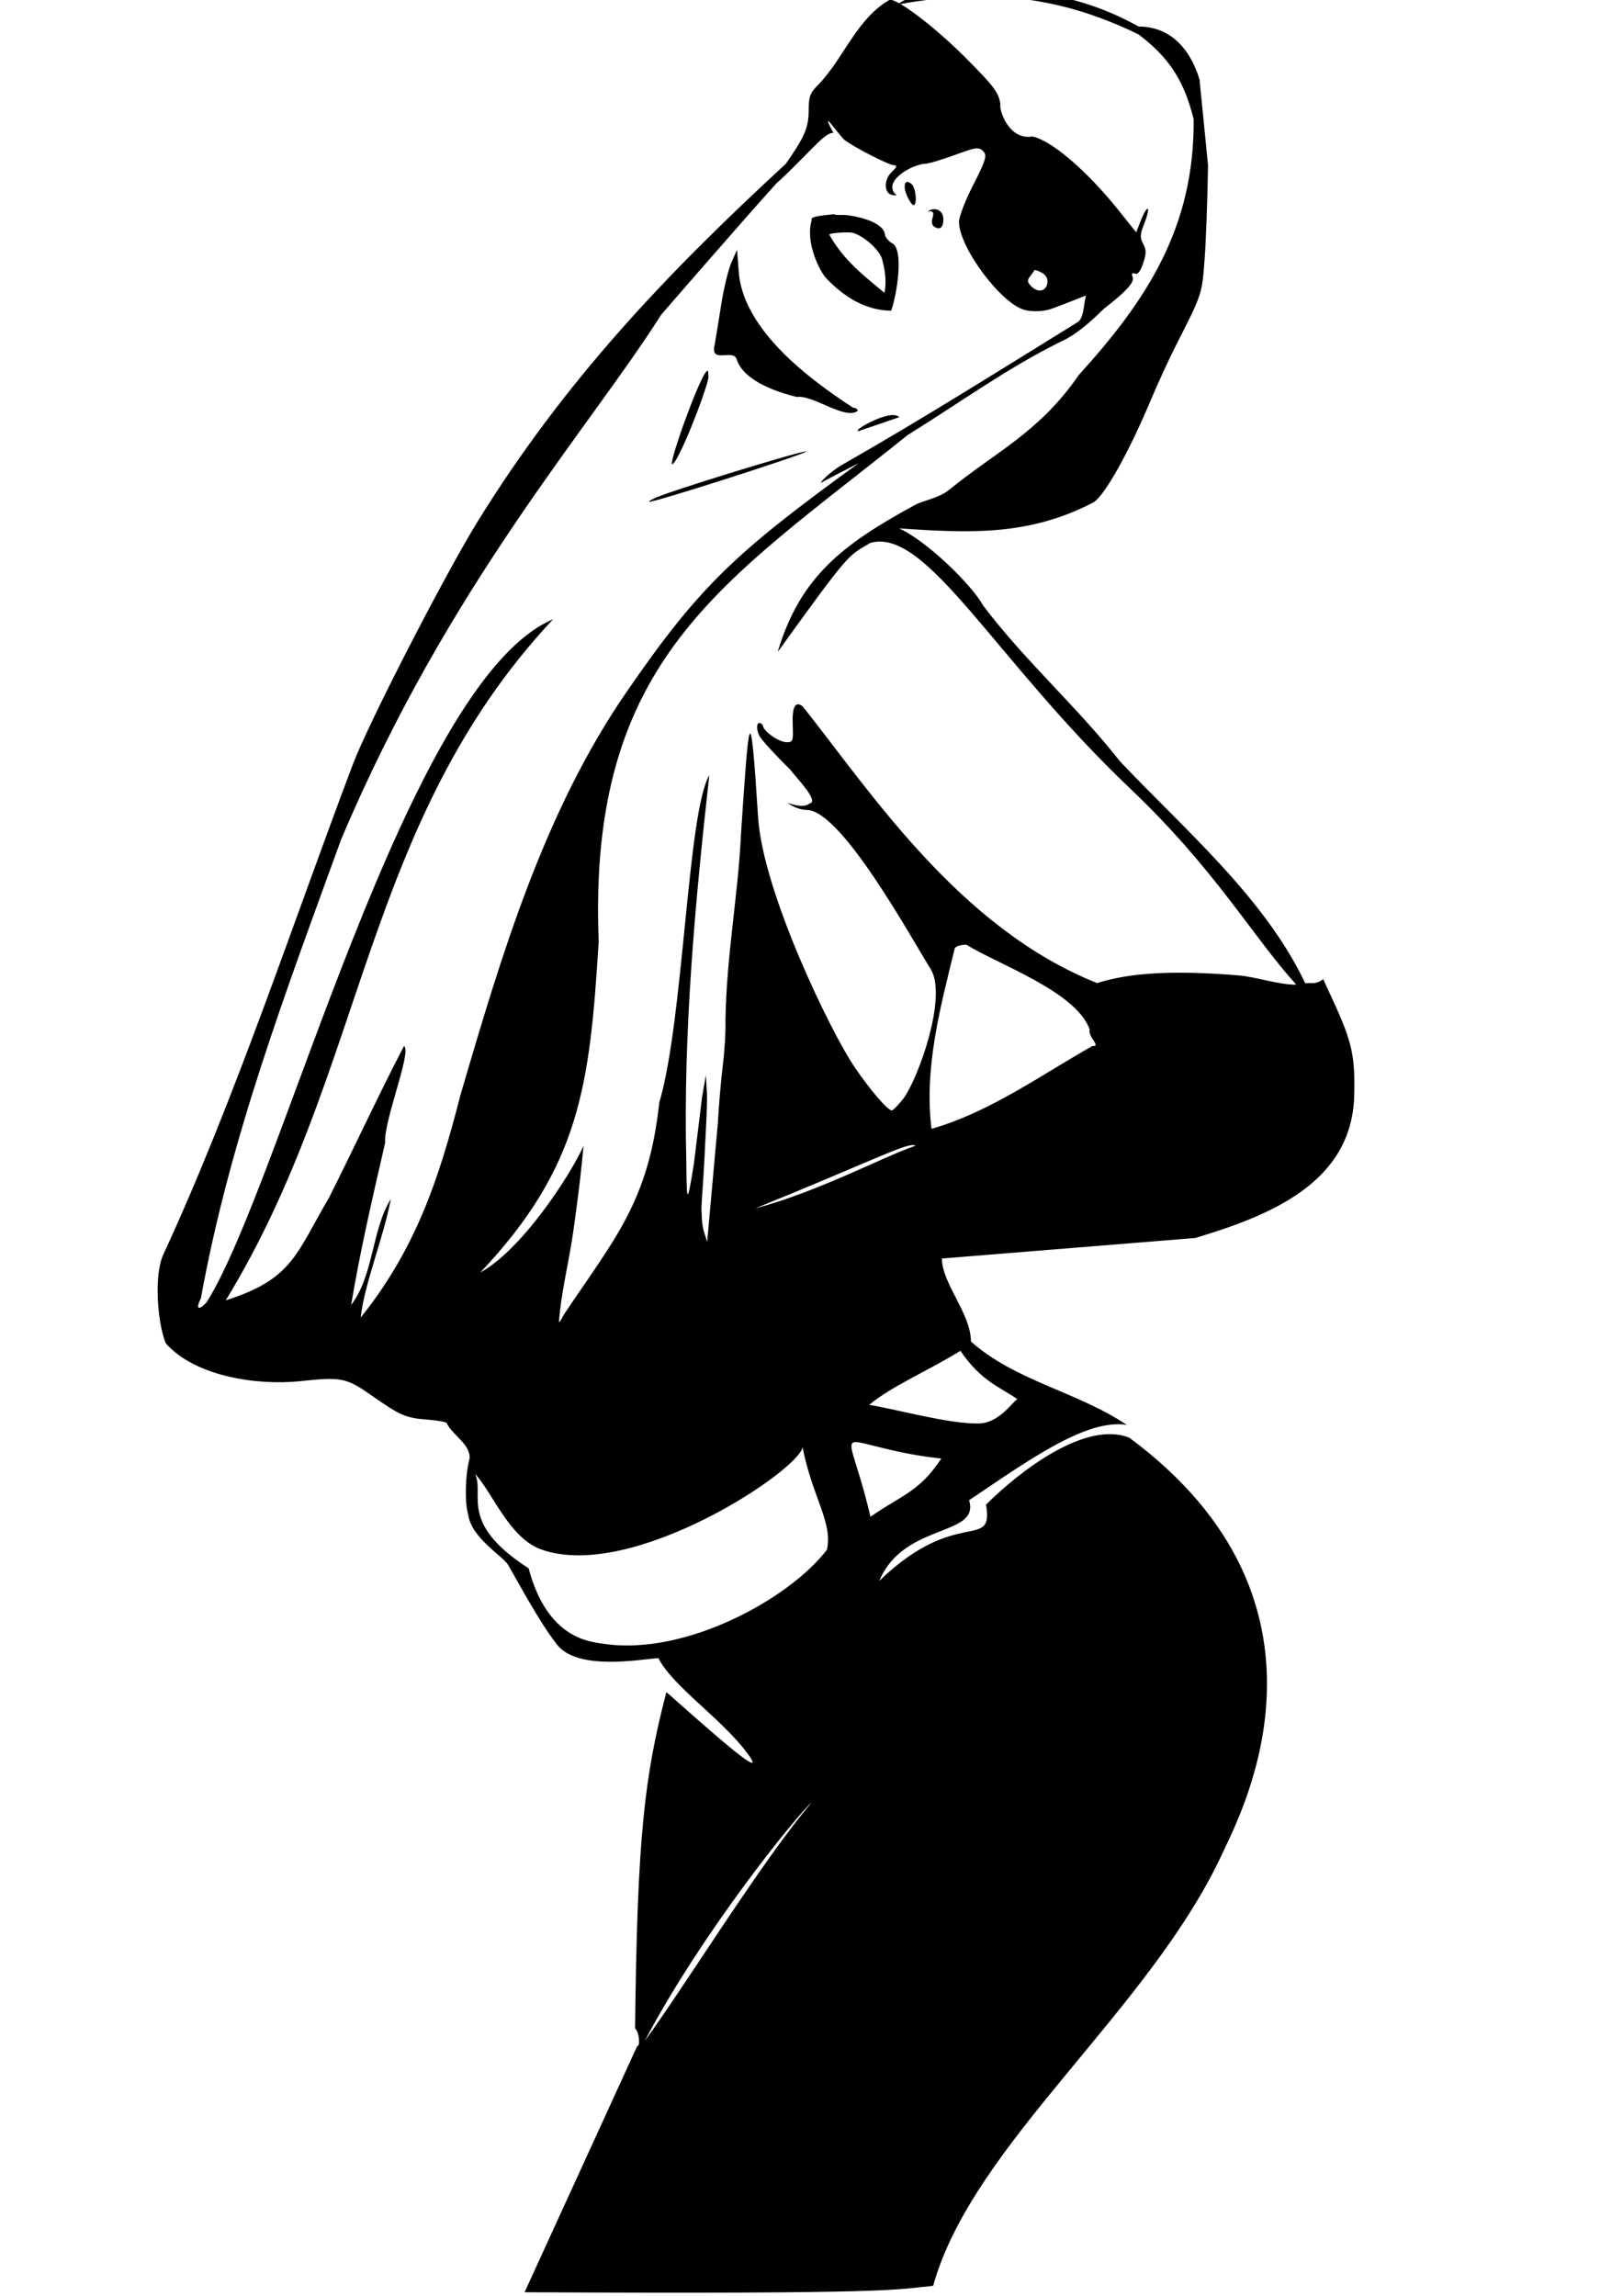 <?xml version="1.0" encoding="UTF-8" standalone="no"?>
<!-- Created with Inkscape (http://www.inkscape.org/) -->
<svg
   xmlns:dc="http://purl.org/dc/elements/1.1/"
   xmlns:cc="http://creativecommons.org/ns#"
   xmlns:rdf="http://www.w3.org/1999/02/22-rdf-syntax-ns#"
   xmlns:svg="http://www.w3.org/2000/svg"
   xmlns="http://www.w3.org/2000/svg"
   xmlns:sodipodi="http://sodipodi.sourceforge.net/DTD/sodipodi-0.dtd"
   xmlns:inkscape="http://www.inkscape.org/namespaces/inkscape"
   width="744.094"
   height="1052.362"
   id="svg2"
   sodipodi:version="0.32"
   inkscape:version="0.46"
   sodipodi:docname="LadyGaga.svg"
   inkscape:output_extension="org.inkscape.output.svg.inkscape">
  <defs
     id="defs4">
    <inkscape:perspective
       sodipodi:type="inkscape:persp3d"
       inkscape:vp_x="0 : 526.18109 : 1"
       inkscape:vp_y="0 : 1000 : 0"
       inkscape:vp_z="744.09448 : 526.18109 : 1"
       inkscape:persp3d-origin="372.04724 : 350.78739 : 1"
       id="perspective10" />
    <inkscape:perspective
       id="perspective2390"
       inkscape:persp3d-origin="372.04724 : 350.78739 : 1"
       inkscape:vp_z="744.09448 : 526.18109 : 1"
       inkscape:vp_y="0 : 1000 : 0"
       inkscape:vp_x="0 : 526.18109 : 1"
       sodipodi:type="inkscape:persp3d" />
    <inkscape:perspective
       id="perspective2407"
       inkscape:persp3d-origin="372.04724 : 350.78739 : 1"
       inkscape:vp_z="744.09448 : 526.18109 : 1"
       inkscape:vp_y="0 : 1000 : 0"
       inkscape:vp_x="0 : 526.18109 : 1"
       sodipodi:type="inkscape:persp3d" />
    <inkscape:perspective
       id="perspective2468"
       inkscape:persp3d-origin="372.04724 : 350.78739 : 1"
       inkscape:vp_z="744.09448 : 526.18109 : 1"
       inkscape:vp_y="0 : 1000 : 0"
       inkscape:vp_x="0 : 526.18109 : 1"
       sodipodi:type="inkscape:persp3d" />
  </defs>
  <sodipodi:namedview
     id="base"
     pagecolor="#ffffff"
     bordercolor="#666666"
     borderopacity="1.0"
     gridtolerance="10000"
     guidetolerance="10"
     objecttolerance="10"
     inkscape:pageopacity="0.0"
     inkscape:pageshadow="2"
     inkscape:zoom="0.51763911"
     inkscape:cx="-500.92496"
     inkscape:cy="548.10646"
     inkscape:document-units="px"
     inkscape:current-layer="layer1"
     showgrid="false"
     inkscape:window-width="1280"
     inkscape:window-height="1002"
     inkscape:window-x="1276"
     inkscape:window-y="92" />
  <g
     inkscape:label="Layer 1"
     inkscape:groupmode="layer"
     id="layer1">
    <path
       style="opacity:1;fill:#000000"
       d="M 449.037,-4.994 C 448.348,-4.993 447.625,-4.977 446.85,-4.963 C 435.998,-4.771 417.64,-2.954 412.318,1.537 C 410.399,0.468 408.863,-0.151 407.943,-0.151 C 397.273,5.914 390.889,17.114 384.193,27.224 C 381.697,31.127 377.647,36.334 375.193,38.787 C 371.344,42.636 370.756,44.22 370.756,50.443 C 370.756,58.457 368.931,62.711 360.256,75.099 C 304.97,126.054 258.547,174.892 218.506,239.818 C 202.552,266.039 168.767,331.878 161.818,350.256 C 134.148,423.365 107.827,503.79 74.756,575.318 C 70.618,584.494 72.066,606.197 76.037,615.818 C 89.616,630.988 117.636,635.061 137.162,633.162 C 156.224,631.061 158.687,631.516 169.85,639.318 C 183.641,648.959 185.83,649.92 195.85,650.724 C 200.76,651.119 204.776,651.844 204.787,652.318 C 207.361,657.879 215.793,661.931 215.287,668.631 C 213.321,675.51 212.97,688.932 214.631,694.099 C 215.945,704.96 230.607,713.249 233.006,717.412 C 238.985,727.786 247.017,742.92 254.975,753.349 C 264.228,766.314 294.12,760.468 301.85,760.068 C 308.384,772.943 330.527,787.549 342.475,803.443 C 357.084,822.878 304.278,773.957 305.475,775.724 C 295.426,814.639 292.139,841.84 291.162,929.849 C 292.95,931.022 293.75,937.974 292.1,937.974 L 240.506,1050.724 C 413.865,1051.594 409.754,1049.504 427.818,1047.787 C 445.816,982.794 527.291,921.575 560.725,848.943 C 569.639,829.85 619.736,734.573 517.787,659.037 C 497.681,650.947 467.338,674.461 452.068,689.693 C 455.642,711.428 438.837,690.174 403.1,724.662 C 414.382,697.714 449.47,704.577 444.287,687.693 C 470.727,669.964 497.961,650.088 516.6,653.162 C 494.112,637.994 465.557,633.093 445.162,614.943 C 445.046,601.873 431.817,588.306 431.85,576.881 L 547.975,567.474 C 581.921,557.293 619.431,542.407 620.85,502.818 C 621.353,484.051 619.96,477.726 610.943,458.162 L 606.631,448.818 C 602.994,451.706 600.219,450.219 598.443,450.756 C 579.6,411.243 543.551,380.793 513.412,348.912 C 493.814,323.931 469.798,302.843 450.693,277.506 C 445.798,268.433 425.139,248.047 412.225,242.224 C 444.283,244.335 471.636,245.847 501.537,230.162 C 506.755,226.607 517.626,207.131 527.6,183.412 C 530.852,175.676 536.101,164.257 539.256,158.068 C 551.124,134.792 551.08,134.94 552.287,118.693 C 552.92,110.184 553.611,90.872 553.85,75.787 L 549.943,36.381 C 548.337,31.396 542.184,12.22 522.037,12.162 C 507.446,4.117 486.055,-4.952 450.975,-4.963 C 450.383,-4.981 449.727,-4.995 449.037,-4.994 z M 446.6,-1.619 C 473.809,-2.043 497.599,3.92 521.912,15.724 C 536.466,26.682 542.95,37.457 547.256,54.631 C 547.637,104.023 526.077,137.238 494.568,171.912 C 476.609,198.099 456.39,207.167 435.131,224.537 C 430.775,228.209 422.759,229.672 419.85,231.256 C 386.622,249.347 366.882,264.122 356.537,298.881 C 390.499,251.76 388.538,255.197 399.037,248.849 C 424.928,241.58 455.941,302.376 518.256,361.568 C 557.164,398.526 574.212,429.156 594.287,451.349 C 586.602,451.508 575.411,447.692 568.037,447.131 C 538.431,444.677 518.336,445.765 503.006,450.631 C 439.745,425.46 399.013,362.76 368.006,323.787 C 364.581,321.163 363.088,324.015 363.443,332.506 C 363.737,339.521 363.487,340.224 360.787,340.224 C 356.902,340.224 349.662,335.016 349.662,332.224 C 346.466,329.299 346.513,334.843 348.537,337.912 C 350.219,340.339 356.374,347.001 362.225,352.724 C 364.951,356.381 376.113,367.63 371.006,368.349 C 368.06,371.071 359.956,367.466 361.131,368.099 C 361.675,368.392 365.31,371.331 370.475,371.287 C 386.641,372.886 418.032,430.418 426.787,444.381 C 434.34,457.092 421.129,493.972 414.287,503.443 C 411.868,506.497 409.438,509.006 408.881,509.006 C 407.003,509.006 399.176,499.928 391.975,489.412 C 381.078,473.498 349.768,409.044 347.568,374.693 C 343.924,317.787 343.445,327.354 339.756,381.693 C 338.418,410.687 333.097,437.316 332.6,467.662 C 332.772,472.394 332.212,481.752 331.381,488.443 C 330.549,495.135 329.52,507.09 329.1,515.006 L 324.193,569.443 C 323.267,565.291 321.792,564.164 321.662,555.631 C 321.347,552.854 322.215,546.32 323.037,529.599 C 323.576,518.638 324.35,505.897 324.1,501.256 L 323.631,492.818 L 321.912,502.662 L 318.1,533.631 C 314.783,554.461 314.862,550.004 314.631,531.662 C 313.226,472.988 318.665,413.716 325.193,355.349 C 315.081,372.629 313.521,467.353 302.256,505.443 C 297.344,550.948 281.984,567.468 258.318,602.881 C 257.531,604.621 256.613,606.037 256.256,606.037 C 257.135,593.483 260.301,580.758 262.287,568.068 C 263.098,563.04 264.739,550.718 265.943,540.662 C 266.524,535.545 267.029,530.413 267.537,525.287 C 261.14,539.271 239.242,572.833 220.225,583.287 C 266.282,534.546 270.396,497.013 274.475,431.631 C 269.377,301.557 331.84,267.198 416.131,199.412 C 439.235,185.117 461.307,169.057 485.6,156.974 C 493.561,153.445 499.906,147.533 506.131,141.506 C 516.389,133.567 520.186,129.38 519.287,127.037 C 518.666,125.418 519.005,124.927 520.35,125.443 C 521.648,125.941 522.879,124.361 524.1,120.662 C 525.594,116.135 525.595,114.55 524.1,111.756 C 522.561,108.881 522.644,107.409 524.631,102.443 C 525.928,99.202 526.652,96.183 526.225,95.756 C 525.797,95.328 524.406,97.589 523.162,100.756 L 520.912,106.506 L 512.85,96.412 C 498.323,78.249 481.741,64.086 473.225,62.568 C 462.239,64.404 457.831,49.743 458.662,47.724 C 457.716,42.19 455.854,39.702 442.662,26.443 C 432.185,15.912 419.949,5.96 412.85,1.849 C 424.779,-0.3 435.952,-1.454 446.6,-1.619 z M 379.693,55.474 C 380.547,55.754 385.896,63.287 387.412,64.349 C 393.219,68.419 407.788,75.784 410.037,75.787 C 411.437,75.789 411.097,76.72 408.912,78.756 C 404.939,82.458 405.235,88.971 409.412,89.474 C 410.959,89.661 411.442,89.443 410.475,89.006 C 404.791,82.799 418.127,75.498 423.85,75.099 C 425.977,75.074 432.345,72.94 436.6,71.443 C 446.077,68.109 448.622,66.696 451.006,69.568 C 452.556,71.436 451.825,73.773 446.225,84.693 C 442.496,91.963 439.623,99.442 439.662,101.818 C 439.855,113.6 458.967,139.191 469.725,142.068 C 471.703,142.597 477.063,143.348 482.412,141.443 C 487.348,139.685 496.334,136.006 497.881,135.474 C 496.804,139.413 496.974,145.453 494.287,147.537 C 458.146,169.859 423.491,191.713 386.568,212.787 C 382.887,214.716 376.381,220.162 376.381,221.318 C 382.038,218.209 387.892,215.307 393.662,212.318 C 337.934,252.782 321.11,268.057 287.85,316.318 C 249.46,371.659 229.856,437.924 211.1,501.974 C 201.026,541.304 190.369,572.702 165.381,603.943 C 166.947,588.627 176.182,566.406 179.162,549.599 C 170.316,564.038 171.344,584.674 160.975,598.193 C 165.137,573.284 170.907,548.436 176.6,523.756 C 175.705,514.246 188.978,481.909 185.225,479.474 C 173.331,502.243 162.457,526.049 150.787,549.099 C 135.596,574.938 134.139,586.326 103.506,596.037 C 168.136,490.238 166.003,377.458 253.568,283.849 C 185.922,312.483 129.291,541.927 94.756,596.912 C 90.968,601.01 89.602,600.084 92.1,595.131 C 105.366,521.926 131.058,454.619 156.35,384.912 C 205.847,267.722 270.624,195.761 303.037,144.381 C 303.01,144.38 341.179,100.368 355.975,84.037 C 358.503,81.898 363.45,77.021 371.225,69.131 C 376.055,64.229 379.309,60.924 382.1,60.881 C 379.85,56.729 379.306,55.347 379.693,55.474 z M 415.975,83.412 C 414.477,83.469 414.25,86.165 415.881,89.849 C 416.9,92.152 418.202,94.037 418.787,94.037 C 420.675,94.037 419.93,86.019 417.881,84.318 C 417.122,83.689 416.474,83.393 415.975,83.412 z M 428.037,95.912 C 427.458,95.957 426.845,96.098 426.225,96.381 C 425.646,96.747 425.371,96.924 425.318,96.974 C 425.441,96.965 425.938,96.841 426.631,96.849 C 427.878,96.864 428.176,97.838 427.537,99.849 C 426.951,101.697 427.274,103.271 428.412,103.974 C 430.996,105.572 432.506,104.292 432.506,100.474 C 432.495,97.604 430.546,95.715 428.037,95.912 z M 382.506,98.162 C 374.686,98.965 371.433,99.44 372.162,100.881 C 368.961,111.249 376.149,124.858 378.787,127.537 C 386.954,136.059 396.647,142.265 408.537,142.412 C 408.545,142.394 408.561,142.368 408.568,142.349 C 408.578,142.346 408.59,142.353 408.6,142.349 C 408.64,142.334 408.66,142.268 408.631,142.193 C 410.791,136.689 415.043,113.591 408.568,111.256 C 407.021,110.141 405.817,108.536 405.756,107.693 C 405.377,102.474 395.614,99.613 389.131,98.724 C 385.492,98.226 382.506,98.876 382.506,98.162 z M 386.943,106.537 C 388.573,106.498 389.98,106.54 390.537,106.631 C 395.606,107.673 403.963,114.933 404.631,119.631 C 406.21,125.784 406.28,130.425 405.506,134.224 C 395.74,126.174 386.682,119.166 380.193,107.537 C 380.926,106.911 384.227,106.601 386.943,106.537 z M 337.912,114.474 L 335.318,120.381 C 333.893,123.632 331.815,132.189 330.693,139.381 C 329.572,146.572 328.209,154.839 327.693,157.756 C 325.268,167.194 336.009,159.696 337.693,164.568 C 339.965,172.004 349.549,178.044 365.287,181.974 C 372.748,180.835 387.382,192.727 393.256,188.318 C 393.256,187.545 392.291,186.912 391.131,186.912 C 370.508,173.45 341.832,151.772 338.818,126.068 L 337.912,114.474 z M 474.412,123.787 C 474.821,123.727 476.147,124.228 477.6,125.006 C 479.557,126.053 480.477,127.712 480.193,129.693 C 479.644,133.534 475.906,134.343 472.85,131.287 C 470.944,129.381 470.847,128.523 472.287,126.631 C 473.255,125.359 474.166,124.105 474.318,123.849 C 474.338,123.817 474.354,123.796 474.412,123.787 z M 324.35,169.974 C 321.651,169.983 305.886,213.81 308.287,212.787 C 311.811,210.97 326.537,172.099 324.693,172.099 C 324.814,170.614 324.681,169.973 324.35,169.974 z M 409.506,190.256 C 403.072,190.182 389.761,198.272 393.943,197.506 L 412.225,191.256 C 411.66,190.575 410.698,190.269 409.506,190.256 z M 369.475,206.912 C 364.063,207.515 302.359,226.547 299.787,228.568 C 298.587,229.029 297.6,229.67 297.6,229.974 C 297.6,231.114 368.992,208.248 369.818,206.912 C 369.765,206.892 369.649,206.892 369.475,206.912 z M 443.068,433.037 C 457.285,441.939 493.487,454.477 499.631,472.006 C 499.13,472.507 499.7,474.391 500.881,476.193 C 502.813,479.141 502.79,479.474 500.818,479.474 C 477.151,492.851 453.893,509.729 427.068,517.443 C 423.592,489.472 431.117,461.763 437.693,434.818 C 437.954,433.838 440.338,433.037 443.068,433.037 z M 418.568,524.881 C 419.077,524.888 419.451,524.989 419.693,525.193 C 404.665,530.329 375.57,546.111 346.193,553.943 C 395.418,533.98 413.655,524.808 418.568,524.881 z M 440.318,619.193 C 449.993,633.495 459.197,636.095 466.506,641.443 C 464.898,641.406 458.656,652.346 448.693,652.506 C 434.639,652.731 410.77,645.884 398.506,643.974 C 408.688,635.396 425.121,628.599 440.318,619.193 z M 392.287,661.037 C 396.164,660.928 410.471,666.383 431.568,668.568 C 421.473,683.831 413.764,685.083 399.068,695.256 C 392.784,668.263 387.302,661.177 392.287,661.037 z M 367.912,663.224 C 372.415,686.337 381.982,697.993 379.1,710.412 C 361.624,733.174 313.991,759.04 276.912,753.506 C 270.644,752.57 251.025,751.464 242.35,718.881 C 209.786,697.91 222.455,684.984 217.756,675.599 C 225.497,683.527 233.278,704.853 248.006,710.193 C 289.822,725.355 367.435,673.26 367.912,663.224 z M 372.1,826.256 C 349.148,853.148 314.142,910.221 295.6,935.537 C 321.959,885.49 366.128,831.054 372.1,826.256 z"
       id="path2505"
       sodipodi:nodetypes="cscccsscccccccscccsccsccccccccccccccccccccccsssccccccccccsccsccccssccccscccsssccscccscccccccccccccccccsssssscccccscccssssccssssssccccccccccccccccccccscccssscccssssccccccssccsscccccccccsccccccccssssscccccccccccsccccsccccccccccsccccccccsccscccc" />
  </g>
</svg>
